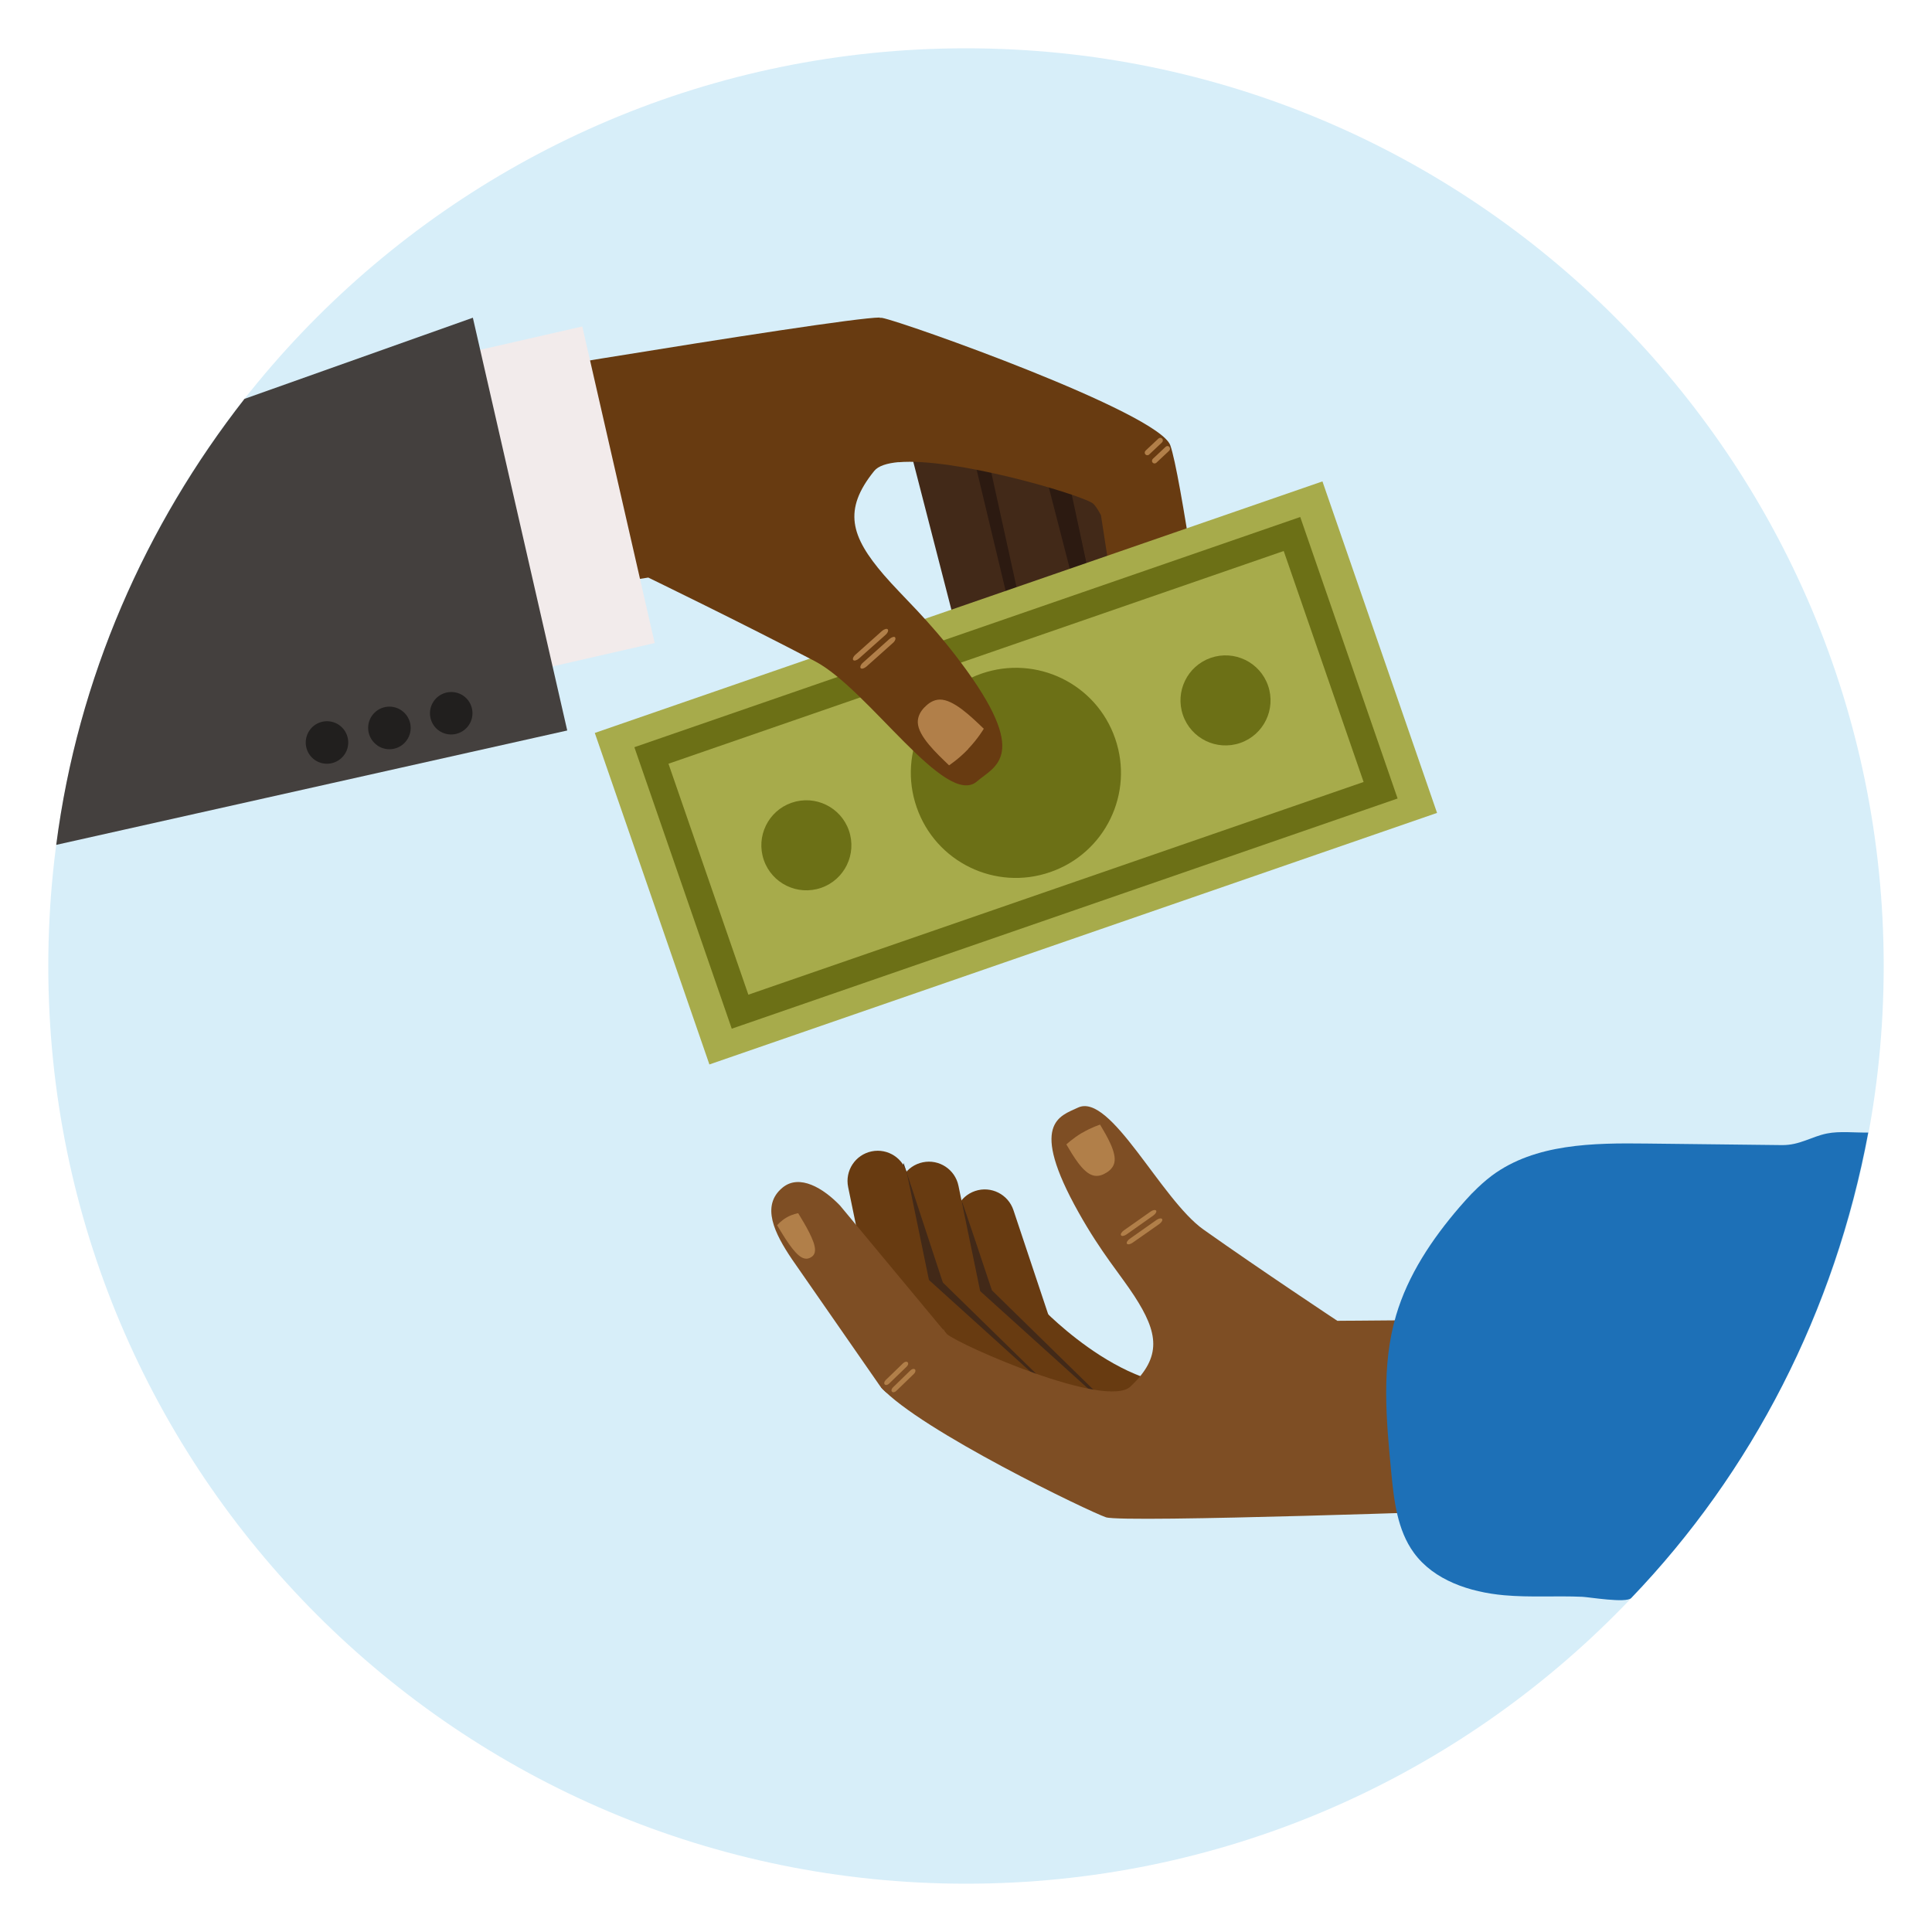 <?xml version="1.0" encoding="UTF-8"?>
<svg xmlns="http://www.w3.org/2000/svg" id="a" viewBox="0 0 200 200">
  <defs>
    <style>.b{fill:#f2ebeb;}.c{fill:#683b11;}.d{fill:#fddfbb;}.e{fill:#7e4e24;}.f{fill:#6c7016;}.g{fill:#a7ab4b;}.h{fill:#b17f49;}.i{fill:#d7eef9;}.j{fill:#1d70b7;}.k{fill:#211f1e;}.l{fill:#422918;}.m{fill:#44403e;}.n{fill:#2c1a11;}</style>
  </defs>
  <path class="i" d="M5,100c0,52.47,42.53,95,95,95s95-42.53,95-95c0-52.47-42.53-95-95-95S5,47.53,5,100Z"></path>
  <g>
    <path class="c" d="M102.73,138.52c.55,1.64,2.32,2.52,3.96,1.98h0c1.64-.55,2.53-2.32,1.98-3.96l-3.76-11.27c-.55-1.64-2.32-2.53-3.96-1.98h0c-1.64,.55-2.52,2.32-1.98,3.96l3.76,11.28Z"></path>
    <path class="c" d="M113.84,147.42c1.4,1.01,6.91,3.22,7.92,1.81l1.68-1.13c1.01-1.4,4.27-5.94,2.67-5.3-8.15,3.29-18.27-7.4-18.27-7.4-1.4-1.01-3.36-.69-4.36,.72h0c-1.01,1.4-.69,3.36,.71,4.36l9.65,6.94Z"></path>
    <path class="l" d="M111.05,143.94l-8.78-7.84c-.3-.27-.53-.58-.7-.91-.25-.34-.44-.72-.53-1.14l-1.5-9.75c-.13-.56,3.14,9.27,3.14,9.27l13.3,13.02c-1.89-.64-4.15-1.96-4.93-2.65Z"></path>
    <path class="c" d="M95.49,135.66c.35,1.69,2,2.78,3.7,2.43h0c1.69-.35,2.78-2,2.43-3.7l-2.4-11.64c-.35-1.69-2-2.78-3.69-2.43h0c-1.69,.35-2.78,2-2.44,3.7l2.4,11.64Z"></path>
    <path class="c" d="M105.47,145.81c1.27,1.17,6.48,4.01,7.65,2.74l1.8-.93c1.17-1.27-.21-1.99-1.49-3.16l-12.5-11.29c-1.27-1.17-3.25-1.08-4.42,.19h0c-1.17,1.27-1.08,3.25,.19,4.42l8.77,8.03Z"></path>
    <path class="l" d="M105.98,143.13l-8.79-7.83c-.3-.27-.53-.58-.7-.91-.25-.34-.43-.72-.53-1.15l-2.52-11.23c-.13-.56-.07-1.11,.1-1.61l4.06,12.36,13.31,13.02c-1.89-.64-4.15-1.96-4.93-2.65Z"></path>
    <path class="c" d="M90.19,134.52c.35,1.69,2,2.78,3.7,2.43h0c1.69-.35,2.78-2,2.43-3.69l-2.4-11.64c-.35-1.69-2-2.78-3.69-2.43h0c-1.69,.35-2.78,2-2.43,3.7l2.4,11.64Z"></path>
    <path class="c" d="M100.17,144.67c1.28,1.17,6.48,4.01,7.65,2.74l1.8-.93c1.17-1.27-.21-1.99-1.49-3.16l-12.5-11.3c-1.27-1.17-3.25-1.08-4.42,.19h0c-1.17,1.27-1.08,3.25,.19,4.42l8.76,8.03Z"></path>
    <path class="e" d="M91.15,143.55c1.3,1.69,3.99,1.8,5.99,.25h0c2-1.55,2.17-4.02,.86-5.71l-11.04-13.29c-1.7-1.78-4.19-3.31-5.95-1.86-2.28,1.87-.81,4.77,.97,7.41l9.16,13.19Z"></path>
    <path class="e" d="M98,138.09c1.53,1.26,16.53,7.81,19.03,5.44,3.28-3.09,2.87-5.56,.39-9.38-1.45-2.23-3.4-4.42-5.76-8.63-5.21-9.28-1.93-9.98-.07-10.86,3.38-1.59,8.58,9.49,12.99,12.62,5.96,4.22,13.86,9.45,13.86,9.45l15.86-.13-.2,19.72s-37.77,1.35-39.61,.75c-1.65-.55-19.21-8.98-23.29-13.46l6.48-6c.11,.23,.22,.39,.33,.48Z"></path>
    <path class="h" d="M110.38,118.48s.66-.63,1.63-1.21h.02c.97-.58,1.85-.85,1.85-.85,.69,1.17,1.74,2.9,1.47,3.97-.12,.48-.49,.82-.86,1.03h0s0,0,0,0h-.01c-.37,.24-.84,.39-1.32,.26-1.07-.28-2.08-2.04-2.77-3.21Z"></path>
    <path class="h" d="M80.45,126.84s.37-.46,.98-.81h0s0,0,0,0c0,0,0,0,0,0h0c.61-.35,1.2-.44,1.2-.44,.7,1.16,1.76,2.89,1.74,3.81,0,.41-.21,.65-.45,.77h0s0,0,0,0h0c-.23,.14-.55,.2-.92,0-.83-.43-1.86-2.18-2.56-3.34Z"></path>
    <path class="h" d="M120.3,126.19c-.08-.11-.34-.07-.58,.1l-2.77,1.95c-.24,.17-.37,.4-.29,.51h0c.08,.11,.34,.07,.58-.1l2.77-1.94c.24-.17,.37-.4,.29-.51h0Z"></path>
    <path class="h" d="M119.69,125.33c-.08-.12-.34-.08-.58,.09l-2.77,1.95c-.24,.17-.37,.4-.29,.51h0c.08,.12,.34,.07,.58-.1l2.76-1.95c.24-.17,.37-.4,.29-.51h0Z"></path>
    <path class="h" d="M94.71,141.76c-.1-.1-.31-.05-.46,.1l-1.81,1.76c-.16,.15-.2,.36-.1,.45h0c.1,.1,.31,.06,.46-.1l1.81-1.75c.16-.15,.2-.36,.11-.46h0Z"></path>
    <path class="h" d="M93.96,141.02c-.1-.1-.31-.06-.46,.09l-1.81,1.75c-.16,.15-.2,.36-.1,.46h0c.1,.1,.31,.06,.46-.1l1.81-1.75c.16-.15,.2-.36,.1-.45h0Z"></path>
  </g>
  <path class="l" d="M107.76,68.88c.43,1.65-.87,3.4-2.88,3.93h0c-2.01,.52-3.99-.39-4.42-2.04l-6.74-26.16c-.43-1.65,.87-3.41,2.88-3.93h0c2.02-.52,4,.39,4.42,2.04l6.75,26.16Z"></path>
  <path class="n" d="M107.67,68.98l-4.28-27.7c-.23-.88-3.6-1.44-4.48-1.8l7.23,30.18c.09,.36,.75,1.66,.73,2.02,.71-.77,1.05-1.75,.8-2.7Z"></path>
  <path class="l" d="M115.43,71.98c.36,1.66-1,3.37-3.04,3.81h0c-2.04,.44-3.98-.56-4.34-2.22l-5.9-26.78c-.36-1.66,1.22-3,3.26-3.43h0c2.04-.44,3.98,.56,4.33,2.22l5.69,26.41Z"></path>
  <path class="n" d="M115.4,71.86l-5.73-27.08c-.23-.88-1.93-.62-2.81-.97l7.65,29.67c.09,.36,.11,.73,.09,1.09,.71-.77,1.05-1.75,.8-2.7Z"></path>
  <path class="l" d="M123.02,71.43c.36,1.66-1,3.37-3.04,3.81h0c-2.04,.44-3.98-.55-4.34-2.22l-5.68-26.41c-.36-1.67,1-3.37,3.04-3.81h0c2.03-.44,3.98,.56,4.34,2.22l5.69,26.41Z"></path>
  <path class="c" d="M91.33,32.91c2.19,.41,28.6,9.78,29.82,13.19,1.04,2.9,3.69,21.49,4.33,26.62,.02,.16,.1,.64,.1,.64,.31,2.03-1.29,3.95-3.59,4.31-2.29,.36-4.41-1-4.72-3.02l-3.3-21.32c-.35-.66-.66-1.11-.9-1.26-1.61-1-14.32-4.72-20.06-4.22l-8.29-6.78,6.35-8.17c.11,0,.21,0,.26,.01Z"></path>
  <path class="d" d="M122.83,74.22s.59,.19,1.32,.08h.01c.72-.11,1.25-.46,1.25-.46-.19-1.74-.45-4.35-1.06-5.28-.27-.42-.59-.51-.87-.46h-.02c-.28,.03-.57,.21-.74,.69-.39,1.08-.09,3.68,.1,5.42Z"></path>
  <path class="h" d="M120.31,45.41c.1,.11,.09,.29-.03,.4l-1.32,1.24c-.11,.11-.29,.1-.39-.01h0c-.1-.11-.09-.29,.03-.4l1.32-1.24c.12-.11,.29-.1,.39,.01h0Z"></path>
  <path class="h" d="M121.05,46.26c.1,.12,.09,.3-.02,.4l-1.32,1.24c-.12,.11-.29,.1-.39-.01h0c-.1-.11-.09-.29,.03-.4l1.32-1.24c.12-.11,.29-.1,.38,.01h0Z"></path>
  <rect class="g" x="65.32" y="61.85" width="79.7" height="36.31" transform="translate(-20.37 38.76) rotate(-19.07)"></rect>
  <path class="f" d="M65.67,77.35l68.93-23.83,10.08,29.14-68.93,23.83-10.08-29.14Zm67.22-20.31l-63.69,22.02,8.27,23.91,63.69-22.02-8.27-23.91Z"></path>
  <path class="f" d="M122.46,74.03c.84,2.43,3.49,3.72,5.93,2.88,2.43-.84,3.72-3.49,2.88-5.93-.84-2.43-3.49-3.72-5.93-2.88-2.43,.84-3.72,3.49-2.88,5.93Z"></path>
  <path class="f" d="M79.07,89.03c.84,2.43,3.49,3.72,5.93,2.88,2.43-.84,3.72-3.49,2.88-5.93-.84-2.43-3.49-3.72-5.93-2.88-2.43,.84-3.72,3.49-2.88,5.93Z"></path>
  <path class="f" d="M94.89,83.56c1.96,5.68,8.15,8.69,13.83,6.72,5.68-1.96,8.69-8.15,6.72-13.83-1.96-5.68-8.15-8.68-13.83-6.72-5.67,1.96-8.69,8.15-6.72,13.83Z"></path>
  <path class="c" d="M91.07,32.89l1.94,14.95c-1.19,.11-2.09,.39-2.51,.91-3.27,4.04-2.42,6.79,1,10.77,2,2.32,4.56,4.53,7.9,8.97,7.37,9.8,3.55,10.82,1.75,12.39-3.23,2.84-11.26-9.53-16.77-12.42-7.45-3.91-17.27-8.67-17.27-8.67l-26.88,4.16-3.5-22.61s50.03-8.46,54.35-8.47Z"></path>
  <path class="h" d="M98.24,79.23s.99-.64,2-1.7h0s0-.01,0-.02h0c1.01-1.06,1.6-2.07,1.6-2.07-1.26-1.21-3.13-3.05-4.56-3.02-.63,.01-1.17,.37-1.55,.78h0s0,0,0,0c0,0,0,0-.01,0h0c-.4,.4-.73,.95-.71,1.59,.04,1.43,1.96,3.21,3.22,4.42Z"></path>
  <path class="h" d="M91.9,65.15c.1,.11,0,.37-.24,.58l-2.72,2.42c-.23,.21-.51,.29-.61,.18h0c-.1-.11,0-.37,.25-.58l2.71-2.42c.24-.21,.51-.29,.61-.18h0Z"></path>
  <path class="h" d="M92.66,65.99c.1,.11,0,.38-.24,.58l-2.71,2.42c-.24,.21-.51,.29-.61,.18h0c-.1-.12,0-.38,.25-.59l2.71-2.42c.24-.21,.51-.29,.61-.18h0Z"></path>
  <path class="j" d="M152.41,123.51c.64-.66,1.31-1.27,2.04-1.82,4.47-3.31,10.48-3.38,16.04-3.31l13.97,.16c1.85,.02,3.03-.87,4.66-1.2,1.33-.27,2.91-.07,4.28-.1-3.46,18.52-12.01,35.14-24.54,48.19-.53,.55-4.35-.1-5.06-.13-2.7-.12-5.4,.08-8.09-.16-3.54-.32-7.26-1.53-9.35-4.4-1.72-2.36-2.06-5.43-2.34-8.34-.52-5.42-1.04-11.01,.5-16.23,1.23-4.18,3.72-7.9,6.56-11.2,.43-.49,.86-.98,1.31-1.45Z"></path>
  <rect class="b" x="53.14" y="34.6" width="11.03" height="33.62" transform="translate(-9.99 14.37) rotate(-12.88)"></rect>
  <path class="m" d="M58.72,75.62L5.82,87.46c2.23-17.29,9.26-33.08,19.49-46.17l23.64-8.4,9.77,42.73Z"></path>
  <path class="k" d="M39.06,77.16c-1-.69-1.25-2.06-.56-3.06,.69-1,2.06-1.25,3.06-.56,1,.69,1.26,2.06,.56,3.07-.69,1-2.06,1.25-3.06,.56Z"></path>
  <path class="k" d="M32.6,78.68c-1-.69-1.25-2.06-.56-3.07,.69-1,2.06-1.25,3.06-.56,1,.69,1.25,2.07,.56,3.06-.69,1-2.06,1.25-3.06,.57Z"></path>
  <path class="k" d="M45.46,75.65c-1-.69-1.25-2.07-.56-3.06,.69-1,2.06-1.25,3.06-.57,1,.69,1.25,2.07,.56,3.06-.69,1-2.06,1.25-3.06,.57Z"></path>
</svg>
